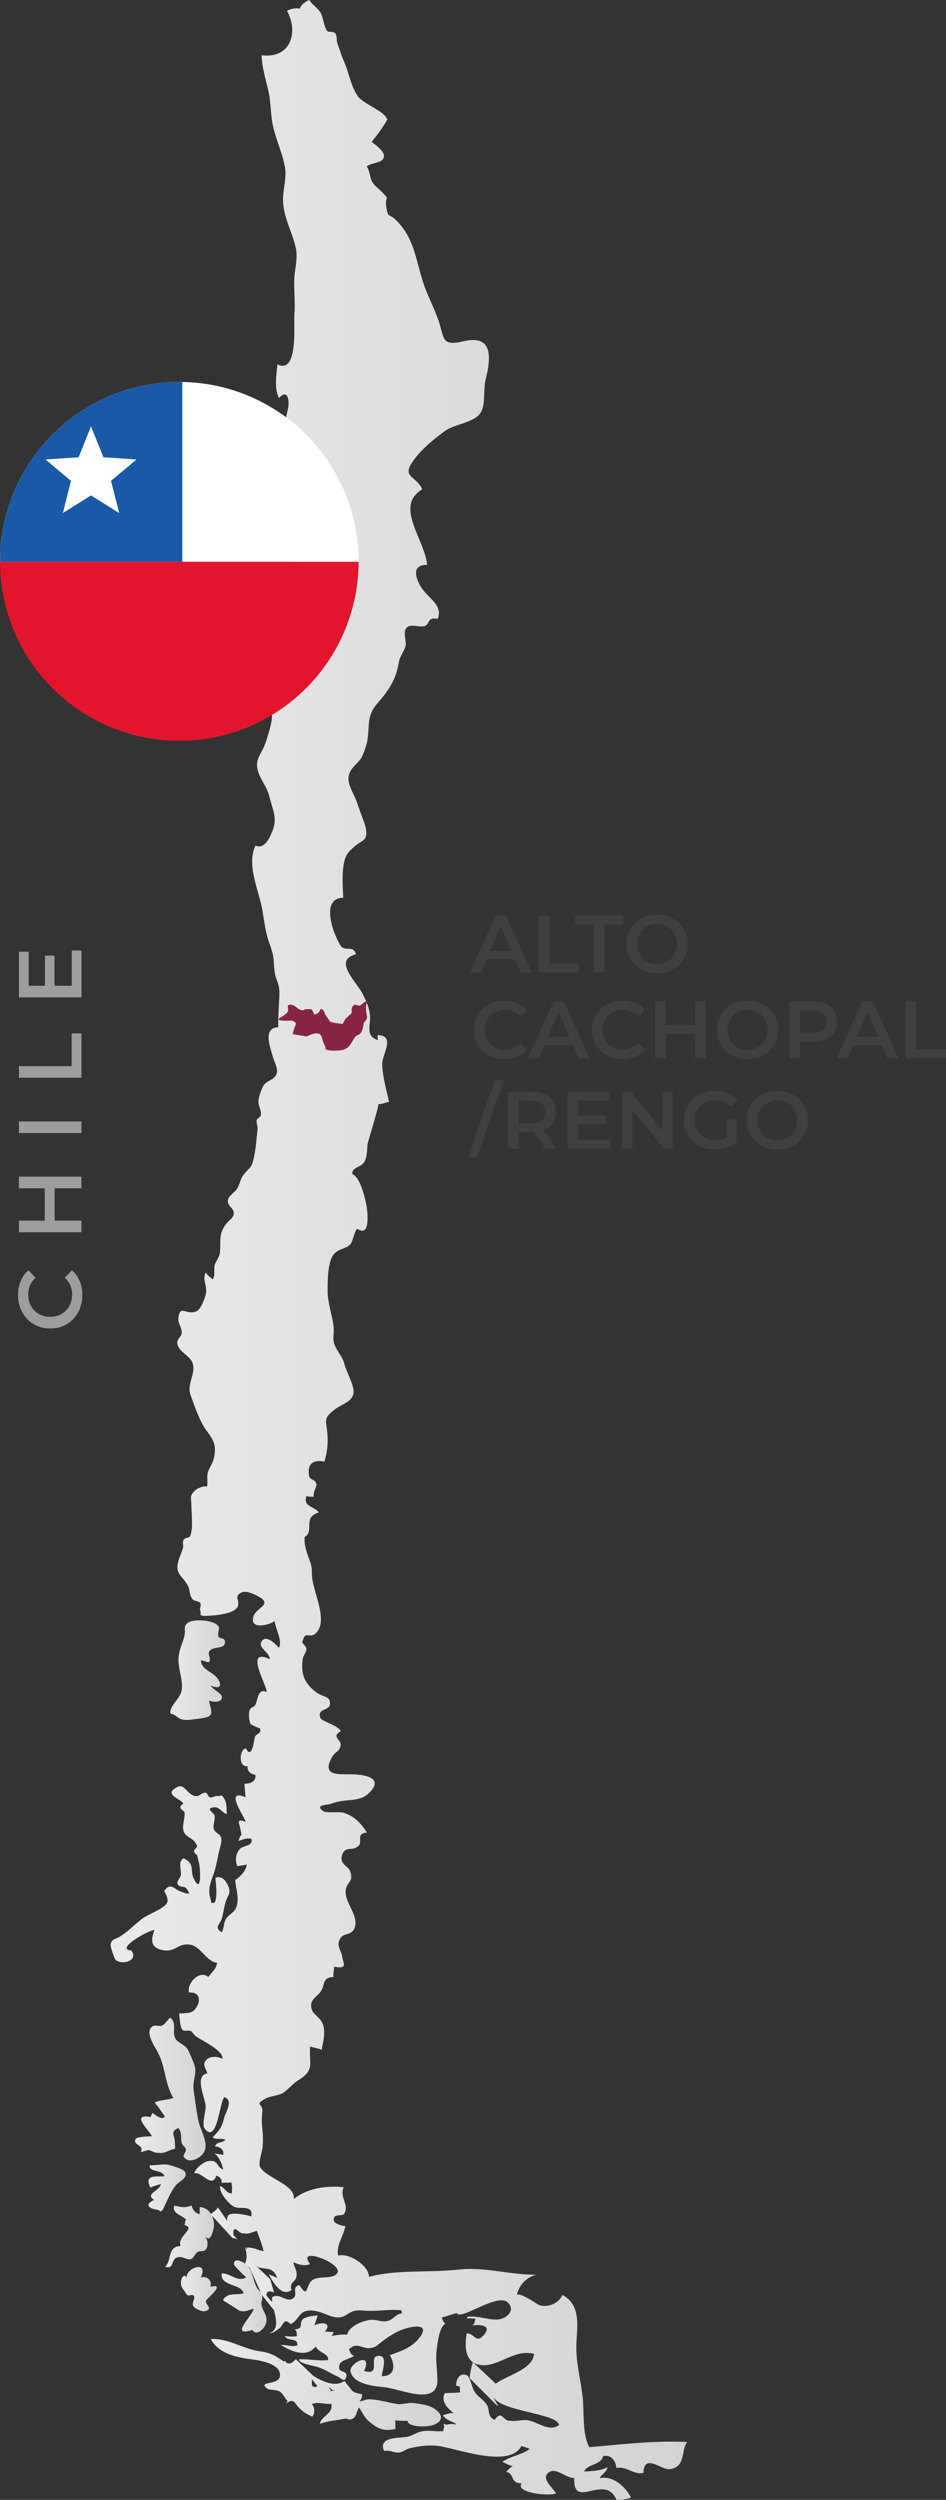 <?xml version="1.0" encoding="UTF-8"?><svg id="Layer_1" xmlns="http://www.w3.org/2000/svg" xmlns:xlink="http://www.w3.org/1999/xlink" viewBox="0 0 435.07 1148.87"><rect x="0" y="0" width="435.07" height="1148.87" fill="#333333" stroke="none"/><defs><style>.cls-1{fill:url(#linear-gradient-2);}.cls-2{fill:#fff;}.cls-3{fill:url(#linear-gradient-6);}.cls-4{fill:#872441;}.cls-5{fill:url(#linear-gradient-10);}.cls-6{fill:#9d9d9c;}.cls-7{fill:#e5142d;}.cls-8{fill:#1a59a6;}.cls-9{fill:url(#linear-gradient-5);}.cls-10{clip-path:url(#clippath);}.cls-11{fill:none;}.cls-12{fill:url(#linear-gradient-7);}.cls-13{fill:url(#linear-gradient-9);}.cls-14{fill:url(#linear-gradient-3);}.cls-15{fill:url(#linear-gradient);}.cls-16{fill:#404040;}.cls-17{fill:url(#linear-gradient-4);}.cls-18{fill:url(#linear-gradient-8);}</style><linearGradient id="linear-gradient" x1="88.39" y1="938.74" x2="272.07" y2="938.74" gradientUnits="userSpaceOnUse"><stop offset="0" stop-color="#eaeaea"/><stop offset="1" stop-color="#d3d3d3"/></linearGradient><linearGradient id="linear-gradient-2" x1="71.31" y1="971.2" x2="85.41" y2="971.2" xlink:href="#linear-gradient"/><linearGradient id="linear-gradient-3" x1="50.78" y1="574.43" x2="316.06" y2="574.43" xlink:href="#linear-gradient"/><linearGradient id="linear-gradient-4" x1="78.3" y1="767.56" x2="103.49" y2="767.56" xlink:href="#linear-gradient"/><linearGradient id="linear-gradient-5" x1="62.09" y1="960.06" x2="94.53" y2="960.06" xlink:href="#linear-gradient"/><linearGradient id="linear-gradient-6" x1="68.28" y1="1005.54" x2="85.41" y2="1005.54" xlink:href="#linear-gradient"/><linearGradient id="linear-gradient-7" x1="75.92" y1="1027.81" x2="98.43" y2="1027.81" xlink:href="#linear-gradient"/><linearGradient id="linear-gradient-8" x1="83.19" y1="1052.05" x2="99.75" y2="1052.05" xlink:href="#linear-gradient"/><linearGradient id="linear-gradient-9" x1="101.93" y1="1055.39" x2="122.58" y2="1055.39" xlink:href="#linear-gradient"/><linearGradient id="linear-gradient-10" x1="96.94" y1="1095.81" x2="202.81" y2="1095.81" xlink:href="#linear-gradient"/><clipPath id="clippath"><circle class="cls-11" cx="82.46" cy="257.99" r="82.46"/></clipPath></defs><g><path class="cls-6" d="M35.97,603.06c-1.27,2.34-3.03,4.18-5.28,5.5-2.25,1.33-4.78,1.99-7.6,1.99s-5.35-.67-7.6-2.01c-2.24-1.34-4-3.18-5.28-5.52s-1.91-4.96-1.91-7.87c0-2.35,.41-4.5,1.23-6.45,.82-1.94,2.01-3.59,3.57-4.93l3.25,3.45c-2.25,2.08-3.37,4.64-3.37,7.68,0,1.97,.43,3.74,1.29,5.3,.86,1.56,2.06,2.78,3.59,3.66s3.27,1.31,5.22,1.31,3.68-.44,5.22-1.31c1.53-.88,2.73-2.1,3.59-3.66,.86-1.56,1.29-3.33,1.29-5.3,0-3.04-1.14-5.6-3.41-7.68l3.29-3.45c1.56,1.34,2.75,2.99,3.57,4.95,.82,1.96,1.23,4.11,1.23,6.47,0,2.9-.64,5.52-1.91,7.87Z"/><path class="cls-6" d="M8.71,540.77h28.75v5.34h-12.32v14.87h12.32v5.34H8.71v-5.34h11.87v-14.87H8.71v-5.34Z"/><path class="cls-6" d="M8.71,520.73v-5.34h28.75v5.34H8.71Z"/><path class="cls-6" d="M8.71,495.3v-5.34h24.23v-15.03h4.52v20.37H8.71Z"/><path class="cls-6" d="M32.99,436.81h4.48v21.56H8.71v-20.99h4.48v15.65h7.48v-13.88h4.4v13.88h7.93v-16.23Z"/></g><g><path class="cls-16" d="M236.84,440.86h-13.09l-2.58,6.06h-5.01l11.78-26.17h4.79l11.81,26.17h-5.08l-2.62-6.06Zm-1.61-3.81l-4.94-11.44-4.9,11.44h9.83Z"/><path class="cls-16" d="M247.87,420.74h4.86v22.06h13.68v4.11h-18.54v-26.17Z"/><path class="cls-16" d="M273.14,424.85h-8.67v-4.11h22.21v4.11h-8.67v22.06h-4.86v-22.06Z"/><path class="cls-16" d="M294.97,445.55c-2.14-1.16-3.83-2.77-5.05-4.82-1.22-2.06-1.83-4.36-1.83-6.9s.61-4.84,1.83-6.9c1.22-2.06,2.9-3.66,5.05-4.82,2.14-1.16,4.55-1.74,7.22-1.74s5.07,.58,7.22,1.74c2.14,1.16,3.83,2.76,5.05,4.8,1.22,2.04,1.83,4.35,1.83,6.92s-.61,4.87-1.83,6.92c-1.22,2.04-2.9,3.65-5.05,4.8-2.14,1.16-4.55,1.74-7.22,1.74s-5.07-.58-7.22-1.74Zm11.93-3.7c1.4-.79,2.49-1.88,3.29-3.29s1.2-2.98,1.2-4.73-.4-3.32-1.2-4.73c-.8-1.41-1.89-2.5-3.29-3.29-1.4-.79-2.97-1.18-4.71-1.18s-3.32,.39-4.71,1.18c-1.4,.79-2.49,1.88-3.29,3.29-.8,1.41-1.2,2.99-1.2,4.73s.4,3.32,1.2,4.73,1.89,2.5,3.29,3.29c1.4,.79,2.97,1.18,4.71,1.18s3.31-.39,4.71-1.18Z"/><path class="cls-16" d="M224.82,485.01c-2.13-1.16-3.8-2.76-5.01-4.8-1.21-2.04-1.81-4.35-1.81-6.92s.61-4.87,1.83-6.92c1.22-2.04,2.9-3.65,5.03-4.8,2.13-1.16,4.52-1.74,7.16-1.74,2.14,0,4.1,.37,5.87,1.12,1.77,.75,3.27,1.83,4.49,3.25l-3.14,2.95c-1.89-2.04-4.22-3.07-6.99-3.07-1.79,0-3.4,.39-4.82,1.18-1.42,.79-2.53,1.88-3.33,3.27-.8,1.4-1.2,2.98-1.2,4.75s.4,3.35,1.2,4.75c.8,1.4,1.91,2.49,3.33,3.27,1.42,.79,3.03,1.18,4.82,1.18,2.77,0,5.1-1.03,6.99-3.1l3.14,2.99c-1.22,1.42-2.72,2.5-4.5,3.25-1.78,.75-3.75,1.12-5.89,1.12-2.64,0-5.03-.58-7.16-1.74Z"/><path class="cls-16" d="M263.46,480.32h-13.09l-2.58,6.06h-5.01l11.78-26.17h4.79l11.81,26.17h-5.08l-2.62-6.06Zm-1.61-3.81l-4.94-11.44-4.9,11.44h9.83Z"/><path class="cls-16" d="M279.07,485.01c-2.13-1.16-3.8-2.76-5.01-4.8-1.21-2.04-1.81-4.35-1.81-6.92s.61-4.87,1.83-6.92c1.22-2.04,2.9-3.65,5.03-4.8,2.13-1.16,4.52-1.74,7.16-1.74,2.14,0,4.1,.37,5.87,1.12,1.77,.75,3.27,1.83,4.49,3.25l-3.14,2.95c-1.89-2.04-4.22-3.07-6.99-3.07-1.79,0-3.4,.39-4.82,1.18-1.42,.79-2.53,1.88-3.33,3.27-.8,1.4-1.2,2.98-1.2,4.75s.4,3.35,1.2,4.75c.8,1.4,1.91,2.49,3.33,3.27,1.42,.79,3.03,1.18,4.82,1.18,2.77,0,5.1-1.03,6.99-3.1l3.14,2.99c-1.22,1.42-2.72,2.5-4.5,3.25-1.78,.75-3.75,1.12-5.89,1.12-2.64,0-5.03-.58-7.16-1.74Z"/><path class="cls-16" d="M324.55,460.21v26.17h-4.86v-11.22h-13.53v11.22h-4.86v-26.17h4.86v10.81h13.53v-10.81h4.86Z"/><path class="cls-16" d="M336.59,485.01c-2.14-1.16-3.83-2.77-5.05-4.82-1.22-2.06-1.83-4.36-1.83-6.9s.61-4.84,1.83-6.9c1.22-2.06,2.9-3.66,5.05-4.82,2.14-1.16,4.55-1.74,7.22-1.74s5.07,.58,7.22,1.74c2.14,1.16,3.83,2.76,5.05,4.8,1.22,2.04,1.83,4.35,1.83,6.92s-.61,4.87-1.83,6.92c-1.22,2.04-2.9,3.65-5.05,4.8-2.14,1.16-4.55,1.74-7.22,1.74s-5.07-.58-7.22-1.74Zm11.93-3.7c1.4-.79,2.49-1.88,3.29-3.29s1.2-2.98,1.2-4.73-.4-3.32-1.2-4.73c-.8-1.41-1.89-2.5-3.29-3.29-1.4-.79-2.97-1.18-4.71-1.18s-3.32,.39-4.71,1.18c-1.4,.79-2.49,1.88-3.29,3.29-.8,1.41-1.2,2.99-1.2,4.73s.4,3.32,1.2,4.73,1.89,2.5,3.29,3.29c1.4,.79,2.97,1.18,4.71,1.18s3.31-.39,4.71-1.18Z"/><path class="cls-16" d="M379.75,461.33c1.68,.75,2.97,1.82,3.87,3.22,.9,1.4,1.35,3.05,1.35,4.97s-.45,3.55-1.35,4.95c-.9,1.41-2.19,2.49-3.87,3.23-1.68,.75-3.66,1.12-5.93,1.12h-5.91v7.55h-4.86v-26.17h10.77c2.27,0,4.24,.37,5.93,1.12Zm-1.33,12.04c1.1-.9,1.64-2.18,1.64-3.85s-.55-2.95-1.64-3.85c-1.1-.9-2.71-1.35-4.82-1.35h-5.68v10.39h5.68c2.12,0,3.73-.45,4.82-1.35Z"/><path class="cls-16" d="M405.49,480.32h-13.09l-2.58,6.06h-5.01l11.78-26.17h4.79l11.81,26.17h-5.08l-2.62-6.06Zm-1.61-3.81l-4.94-11.44-4.9,11.44h9.83Z"/><path class="cls-16" d="M416.52,460.21h4.86v22.06h13.68v4.11h-18.54v-26.17Z"/><path class="cls-16" d="M227.57,496.44h4.19l-12.34,35.22h-4.19l12.34-35.22Z"/><path class="cls-16" d="M250.86,527.92l-5.35-7.66c-.22,.03-.56,.04-1.01,.04h-5.91v7.63h-4.86v-26.17h10.77c2.27,0,4.24,.37,5.93,1.12s2.97,1.82,3.87,3.22c.9,1.4,1.35,3.05,1.35,4.97s-.48,3.66-1.44,5.08c-.96,1.42-2.34,2.48-4.13,3.18l6.02,8.6h-5.23Zm-1.76-20.71c-1.1-.9-2.71-1.35-4.82-1.35h-5.68v10.43h5.68c2.12,0,3.73-.45,4.82-1.36,1.1-.91,1.64-2.2,1.64-3.87s-.55-2.95-1.64-3.85Z"/><path class="cls-16" d="M280.69,523.84v4.08h-19.63v-26.17h19.1v4.08h-14.24v6.8h12.64v4h-12.64v7.22h14.77Z"/><path class="cls-16" d="M309.37,501.75v26.17h-4l-14.43-17.72v17.72h-4.82v-26.17h4l14.43,17.72v-17.72h4.82Z"/><path class="cls-16" d="M334.27,514.53h4.6v10.43c-1.35,1.07-2.92,1.89-4.71,2.47-1.79,.57-3.64,.86-5.53,.86-2.67,0-5.07-.58-7.22-1.74-2.14-1.16-3.83-2.76-5.05-4.8-1.22-2.04-1.83-4.35-1.83-6.92s.61-4.87,1.83-6.92c1.22-2.04,2.91-3.65,5.07-4.8,2.16-1.16,4.58-1.74,7.27-1.74,2.19,0,4.19,.36,5.98,1.08,1.79,.72,3.3,1.78,4.52,3.18l-3.07,2.99c-1.99-1.99-4.4-2.99-7.22-2.99-1.84,0-3.48,.39-4.92,1.16-1.43,.77-2.56,1.86-3.37,3.25-.81,1.4-1.21,2.99-1.21,4.79s.4,3.32,1.21,4.71c.81,1.4,1.93,2.49,3.37,3.29,1.43,.8,3.06,1.2,4.88,1.2,2.04,0,3.84-.45,5.38-1.35v-8.15Z"/><path class="cls-16" d="M350.27,526.55c-2.14-1.16-3.83-2.77-5.05-4.82-1.22-2.06-1.83-4.36-1.83-6.9s.61-4.84,1.83-6.9c1.22-2.06,2.9-3.66,5.05-4.82,2.14-1.16,4.55-1.74,7.22-1.74s5.07,.58,7.22,1.74c2.14,1.16,3.83,2.76,5.05,4.8,1.22,2.04,1.83,4.35,1.83,6.92s-.61,4.87-1.83,6.92c-1.22,2.04-2.9,3.65-5.05,4.8-2.14,1.16-4.55,1.74-7.22,1.74s-5.07-.58-7.22-1.74Zm11.93-3.7c1.4-.79,2.49-1.88,3.29-3.29s1.2-2.98,1.2-4.73-.4-3.32-1.2-4.73c-.8-1.41-1.89-2.5-3.29-3.29-1.4-.79-2.97-1.18-4.71-1.18s-3.32,.39-4.71,1.18c-1.4,.79-2.49,1.88-3.29,3.29-.8,1.41-1.2,2.99-1.2,4.73s.4,3.32,1.2,4.73,1.89,2.5,3.29,3.29c1.4,.79,2.97,1.18,4.71,1.18s3.31-.39,4.71-1.18Z"/></g><g><g><path class="cls-15" d="M133.37,749.69v-2.09c.41,.21,.79,.42,1.1,.61l-1.1,1.48Zm.91,315.4l-.81,1.06-.45-.74c-.5-.94-.87-1.94-1.19-2.98l2.45,2.66Zm-9.07-193.49c1.08-.2,2.25-.24,3.24-.6-.15,2.58-2.99,5.71-5.33,7.17,.31,4.23,2.2,9.02,.25,13.05-1.01,2.09-3.4,2.96-4.53,4.88-1.1,1.88-.81,4.25-1.91,6.06-2.05-1.12-2.05-2.16-1.53-3.25l.57,.06,9.25-27.37Zm-11.01-17.23l-1.03-.9c.02-.25,.06-.53,.1-.82l.92,1.71Zm-2.25,60.77c2.98,1.99,3.35-.25,2.27,3.08-.04,.12-.13,.28-.25,.47l-7.45-8.58c1.76,1.58,3.31,3.61,5.43,5.03Zm1.14,39.86c2.53,1.79,4.52,3.72,4.07,5.37-1.25-.85-3.83-1.18-5.65-.57l-9.03-1.22c-.3-.68-.59-1.32-.83-1.84-.31-.7-.76-1.26-1.26-1.74h12.7Zm-6.17,73.54l-10.06-10.95c1.27-1.06,2.82-1.94,3.34-3.16l5.41,7.85,1.04-.11,.68,5.01,1.88,2.01c-.69-.33-1.42-.58-2.29-.66Zm-11.85-79.53c-.03-.41-.05-.82-.05-1.24l5.37,7.22c-1.55-1.48-3.7-2.2-4.64-3.71-.4-.64-.57-1.34-.65-2.06l.1-.06-.12-.16Zm-4.13,37.08c-.13,1.29-.78,1.65-1.62,1.53l-.92-4.93c1.31,.84,2.72,1.66,2.55,3.39Zm18.52,13.5c-.17-1.85-.87-3.83-1.59-5.72l.8-2.57c.11,.55,.28,1.06,.6,1.44,5.65,6.55,6.68-12.82,8.85-14.74,4.31,1.43,.62,6.76-.1,9.49-1.17,4.47-1.76,5.25-5.3,8.99,.25,.17,.51,.29,.78,.39l-4.05,2.72Zm6.9,4.7l-.63-3.19c1.35,.58,2.22,1.66,1.9,3.48-.36-.13-.81-.22-1.27-.29Zm1.25,7c-1.8-.62-2.23-2.05-3.16-3.02l1.86-.87c.57,1.21,.98,2.52,1.3,3.9Zm-2.27-12.2l-.39-1.95c1.24,.07,2.54-.12,3.71,.38-.94,1.08-2.28,1.18-3.33,1.57Zm5.17,55.73l-5.77-12.82-2.38-.71c.67-1.54,1.02-3.6,1.03-3.81,.11-1.52-.18-3.21-.85-4.72l5.67,6.07h.73l-1.77,1.89,7.09,6.75,1.82,6.14c-1.68-.76-3.57-1.01-3.51,1.2,.02,.81,5.58,6.1,5.7,6.02-.81,.51-1.59,.72-2.36,.75l-5.4-6.76Zm32.39,43.7l-2.6-2.52-2.79,2.54-4.21-5.33-3.39,3.01c-1.05-.44-2.15-.82-3.44-1.08l-2.28-2.14v-2.72l-7.19-4.12,.45-.44c.77,.05,1.94-.15,3.68-.69,1.22,2.2,3.48,.91,4.92-.82l8.07,7.69c4.12,2.53,9.97,5.35,14.29,2.33l3.77,4.76c-3.18-.09-6.13-.63-9.28-.46Zm6.26,4.57l-3.83-.85,.45-.93-.89-.87c2.06,.75,4.85,1.16,6.34,1.66,2.06,.69,3.71,1.6,5.42,2.53l1.08,1.37-8.58-2.9Zm11.02-44.46c-1,1.99-3.74,2.06-6.47,2.25l-2.5-9.37c4.46,1.32,10.17,4.76,8.97,7.12Zm47.84,20.71c2.42-.58,4.68-1.53,7.09-2.12,0,0,0,0,0,0l-7.64,8.34c.56-1.55,1.29-2.85,2.3-3.45-1.17-.87-1.09-1.97-1.76-2.78Zm-2.68,40.85h-2.46c-.39-.16-.77-.3-1.12-.39-2.18-.58-4.01-.94-6.36-1.15l-1.48-4.61c4.04,.79,7.91,1.03,10.16-.75l.44,4.29,4.69,.44c.2,.6,.52,1.17,.9,1.7l-4.77,.47Zm17.62-7.25c-.13-.24-.26-.56-.4-.92l.8,1.47c-.13-.19-.29-.34-.4-.55Zm4.61,4.88s-.02-.03-.04-.04l.05,.03h-.02Zm-3.25-14.48l-8.36-3.32,3.09,5.62c-.15-.03-.31-.07-.45-.08l-12.63-12.64c.26-2.07,.68-4.97,1.52-7.31l13.34,12.53c1.03,1.54,2.65,2.67,5.1,2.99,8.3,1.09,15.59-7.53,24.62-5.13-.13,2.23-1.39,4.02-3.19,5.55l-7.05-1.52-15.98,3.32Zm31.42,26.07l-.97-2.33-2.91,.81c-1.87-.8-3.7-1.51-5.39-1.44-3.22,.13-4.23,.47-6.17,.38l7.2-4.19c7.16,1.74,14.11,3.28,14.59,6.02-1.97,1.57-4.14,1.43-6.35,.75Z"/><polygon class="cls-1" points="85.41 972.31 82.26 966.17 71.31 966.17 78.31 976.23 85.41 972.31"/></g><g><path class="cls-14" d="M131.06,76.98c-1.21-7.24-4.79-13.98-5.91-21.18-.78-4.99-.63-9.63-1.83-14.52-1.27-5.18-2.82-10.56-3.04-15.88,13.58,1.67,17.1-10.78,11.7-20.42,1.68-.87,3.73-1.47,5.87-.97,.76-1.95,2.27-3.11,4.43-4.01,1.17,2.11,3.94,3.7,5.13,5.82,1.49,2.67,1.34,5.87,2.98,8.33,.61,.92,3.06-.03,3.88,1.29,.92,1.47,.34,3.08,.97,4.7,1.05,2.75,1.66,5.24,2.88,7.88,2.33,5.07,3.17,11.63,6.5,16.26,2.46,3.41,12.01,6.8,13.15,10.1,.23,.09,.36,.26,.4,.49-2.23,3.94-4.56,6.99-7.26,10.37,1.75,1.19,5.88,4.31,5.68,6.54-.31,3.39-5.08,2.6-7.96,4.71,1.44,2.03,1.73,5.63,2.36,6.74,1.24,2.23,2.49,2.78,4.75,5.1,3.93,4.04,1.16,1.41,1.87,6.47,.79,5.68,1.3,3.26,4.32,6.16,9.41,9.06,9.27,20.12,13.73,31.79,1.91,4.98,4.92,10.79,6.53,16.15,2.08,6.89,1.31,10.24,10.88,7.96,14.49-3.46,12.47,8.71,10.19,17.98-1.06,4.3,.24,11.68-2.52,15.28-3.21,4.2-11.75,4.79-16.09,7.94-5.61,4.08-11.7,9.08-15.4,14.91-4.05,6.38,2.11,5.83,4.98,11.89-13.07,7.76,1.1,22.9,2.23,34.75-8.86-.19-4.12,8.91-1.5,12.01,3.58,4.22,8.54,7.13,6.35,12.82-4.98-1.17-3.55,2.64-6.14,3.33-2.41,.64-6.22-1.25-8.09,.65-2.02,2.04-.1,5.92-.51,8.2-.43,2.35-2.68,4.95-3.12,7.62-1.32,8.05-4.38,12.66-10.13,19.32-4.86,5.63-3.22,10.35-4.42,16.97-.38,2.12-1.59,5.7-2.65,7.61-1.28,2.31-3.45,3.51-4.99,6.12-2.96,5.03,1.48,9.82,3.08,15.02,.95,3.08,3.73,9.67,4.01,11.85,.7,5.4-1.46,4.62-5.29,7.88-3.31,2.81-4.6,4.53-5.21,9.79-.54,4.63-.2,9.01,.03,13.76-8.04,.22-6.33,9.12-4.71,14.41,.51,1.67,2.8,7.09,3.86,8.11,2.22,2.12,5.52-.7,6.67,3.46-10.69,2.91,.08,12.37,3.02,18.12,2.13,4.19,3.43,7.11,3.5,11.4,.05,3.25-2.04,8.18,3.54,9.93-.02-.75-.16-1.56-.08-2.31,8.42,.24,2.07,8.89,2.1,13.19,.04,5.2,1.91,12.09,3.16,17.57-1.45,.05-3.2,1.13-4.9,.95,.07,1.84-4.87,17.27-5,18.46-.29,2.72-.09,5.75-1.54,8.23-1.45,2.48-5.69,2.17-5.48,5.51,3.59,1.35,5.8,10.6,6.45,14.09,.5,2.7,2.19,15.45-4.22,10.98-1.57,1.89-1.81,5.74-3.18,7.21-2.05,2.19-4.97,1.78-7.32,4.28-3.1,3.29-3.03,12.32-3.08,16.62-.08,5.93,2.25,11.91,2.77,17.16,.37,3.79-.93,5.21,.8,8.91,1.52,3.26,3.22,4.53,4.2,8.2,.96,3.61,4.31,9.35,4.16,12.67-.21,4.59-5.1,5.29-8.65,8.05-5.28,4.11-4.01,4.64-3.43,10.57,.42,4.32,.15,8.51-1.31,13.37-5.39-.98-8.1,1.18-7.03,6.77,.34,1.76,2.98,1.26,3.39,3.79,.13,.82-1.74,3.62-1.28,5.71-1.08-.31-2.14,.08-3.33-.43-1.74,4.92,3.43,4.6,5.71,7.52-7.71,2.2-1.89,8.71-6.55,11.3-.38,2.6,.62,6.09,1.57,8.77,1.35,3.84,1.77,4.16,1.76,8.38-.02,7.26,7.93,21.18,1.85,27.02-3.07,2.95-4.92-1.75-6.28,4.19-.09,.41,2,2.06,1.92,3.17-.11,1.6-1.48,2.96-1.67,4.21-1.01,6.82,.44,11.51,6.51,15.85,3.06,2.19,6.38,1.38,5.95,5.4-.31,2.83-5.99,1.79-4.4,6.08,.64,1.74,8.08,3.43,9.41,6.15-4.64,2.71,.4,3.86-.08,6.49-.62,3.45-2.35,2.4-4.18,5.83-4.78,8.96,4.36,7.28,10.01,7.53,7.51,.33,13.73,2.49,6.92,8.88-4.47,4.18-10.61,2.01-17.23,4.68-1.52,.62-7.91,.33-3.43,3.44,1.22,.85,7.1,.09,8.93,.58,5.04,1.36,8.27,4.8,11.07,9.18-5.4,.5-1.64,4.07-3.96,6.2-2.94,2.71-5.9-.44-7.45,4.17-1.38,4.12,2.85,4.97,3.7,7.42,1.68,4.88-1.2,4.53-1.94,8.21-1.17,5.74,5.67,11.38,4.18,17.16-1.16,4.47-4.96,2.72-6.6,5.22-2.37,3.59,.29,5.65,.69,8.7,.36,2.77,2.96,5.94-3.8,4.54,.3,1.53-.57,3.18-.13,4.76-5.45,.3-3.79,3.32-5.73,6.36-1.96,3.06-5.82,4.05-4.28,8.71,.76,2.29,4.47,3.89,5.3,7.38,.93,3.92-.18,7.31-.76,10.96,0-.06-4.93-1.38-5.32-1.47-.76,7.61,2.5,10.57-5.35,15.45-2.73,1.69-4.77,4.36-7.15,5.89-2.15,1.39-5.76,1.27-8.3,2.74-5.1,2.94-.8,1.94-1.18,5.77-.32,3.2-.41,4.42-.04,7.74,.36,3.2,.42,5.35,.15,8.53-.17,2.07-2.01,7.29-1.23,9.04,2.28,5.18,16.41,8.16,15.58,14.94,5.98-4.89,14.8-6.29,22.91-5.44-2,5,2.72,7.91,.31,12.1-.95,1.65-4.93-.29-4.87,2.85,.03,1.91,3.65,2.77,5.34,2.9-.75,4.58-4.21,8.48-3.32,13.57,5.25-1.37,14.34,4.84,14.17,9.81,12.52-3.49,27.96-1.87,41.14-3.36,12.24-1.38,23.78,2.51,35.82,2.34-4.76,1.29-8.12,5-8.97,9.61,.44-2.39,9.74,4.21,10.42,4.42,3.96,1.21,9.09-.9,10.52-4.74,8.67,4.5,6.86,14.48,6.5,22.04-.42,8.53,1.99,16.82,2.9,25.24,.71,6.69-.31,16.74,3.04,22.69,15.03-1.22,29.79-3.14,45.05-2.36-3.09,3.81-.4,11.4-8.13,12.49-3.59,.5-11.86-7.53-12.01,1.64-4.5,1.21-7.45-3.1-12.47-2.22-.38-3.38-2.21-6.08-6.08-5.47-1.13,4.41-7.12,3.49-8.77,7.12,3.86-.2,7.72-.33,10.83-2-.57,2.39-2.57,3.03-3.68,5.07,5.96-1.44,12.21,4.1,14.39,8.98-1.96,.72-4.47,1.08-6.63,.96-5.41-12.56-20.05,5.11-19.46-10.06-3.35,.33-7.97-4.7-11.31-2.78-4.55,2.61,1.27,6.99,2.96,9.86-3.11,1.5-19.22-.28-15.78-4.63-5.45,.22-3.14-4.56-7.24-5.25,.72-.47,1.82-2.11,3.18-2.63-1.58-.14-3.45-1.45-4.88-1.94,3.8-2.67,9.36-3.34,12.6-5.96-.65-.41-3.01-1.12-3.84-1.32-5.54,10.58-30.26,.82-38.63-.09-4.6-.5-8.17,.13-12.31,1-2.27,.48-3.22,1.81-5.36,2.09-1.7,.23-4.42-1.31-6.85-.73-2.95-7.02,7.84-5.72,11.29-6.67,2.51-.7,4.02-2.23,7.48-2.55,2.96-.28,5.48,.41,8.49,.06,.13-3.47,3.16-3.53,6.16-2.97-1.81-1.63-4.8-1.77-6.37-4.29,1.32-.25,3.04-1.29,5.04-.9-2.58-2.13-6.23-5.3-4.14-9.28,2.39-.12,4.69-.07,7.1-.32-.29-.64-.08-1.96-.25-2.7-.51-.23-1.09-.1-1.62-.42-.12-2.63,1.41-5.98,4.73-4.89,1.58,.52,2.56,5.61,3.46,7.23,1.46,2.63,4.3,4,5.83,6.32,1.74,2.63-.09,5.2,3.62,7.1,3.29-4.6,3.72-.02,6.37,.33,3.14,.41,3.73-.08,7.69-.24,4.85-.2,10.82,6.03,15.62,2.21-.88-5.07-23.78-6.01-29.36-11.72-9.35-9.56,17.19-10.22,17.8-20.94-9.03-2.4-16.32,6.22-24.62,5.13-7.45-.98-7.24-9.3-6.29-14.5,3.6-.22,4.17,4.87,7.73,.84,4.15-4.68-1.51-5-5.13-4.53,1.38-1.09,.92-1.87,1.48-3.06-1.14,.05-2.5-.43-3.75-.09-.03,.05-.21-.88-.08-.82,5.21-.58,8.9,1.33,13.54,1.27,4.25-.05,9.12-4.23,4.97-7.97-4.78-4.32-21.9,8.71-23.27,4.96-2.42,.59-4.67,1.54-7.09,2.12,.67,.8,.59,1.9,1.76,2.78-2.87,1.71-3.59,8.95-3.98,12.01-.61,4.81,.32,9.32,.33,14.01,.03,11.91-16.71,4.06-24.11,3.22-4.19-.48-14.27-1.09-15.82-7.15-.98-3.85,10.51-9.72,6.2-.34,8.02,2.31,2.12-6.12,6.05-6.86,5.63-1.06,1.89,7.52,2.19,9.24,6.28,.01,6.07-5.54,3.6-9.65,5.14-1.84,9.55-3.41,12.71-6.92,4.31-4.79,3.26-7.31-3.64-5.8-4.85,1.05-8.84,3.54-12.65,6.46-2.5,1.91-2.84,2.83-6.06,3.04-2.06,.13-4.96-1.79-7.06-.89-.54,.23-1.7,1-2.13,1.39,.75,1.22,.59,2.25,2.36,3.03-2.88,2.09-7.52,1.71-6.74,6.06,.27,1.51,4.06,.7,3.18,3.7-.81,2.73-2.41,.42-4.04-.29-3.27-1.43-5.52-3.15-8.92-4.28-2.42-.81-8.32-1.39-8.86-3.57,4.51-.36,8.56,.89,13.4,.31,.84-2.8-4.26-3.33-5.65-6.23-4.36,5.44-11.31,2.17-16-.71,2.63-.19,5.06,1.08,7.56,.19,.33-3.91-4.42-1.48-5.76-4.31,1.82,.24,3.76,.44,5.68,.05-.48-1.44,.34-1.9-1.16-3.15,4.39,.06,1.91-3.02,3.78-4.59,1.57-1.33,4.76-1.53,6.78-1.8-.29,1.61-.97,2.99-1.41,4.6,3.18-1.68,8.29-1.45,4.76,2.96,1.44-.27,2.71,.23,4.09,.06-.31,.49-.4,1.18-.96,1.81,2.38-.37,4.79-.75,7.16-.59,.64-4,8.13-6.86,11.72-6.81,2.21,.03,4.7,1.31,7.33,.39,2.5-.88,3.39-3.09,6.06-3.3-.04-.25-.19-1.21-.13-1.42-4.89-.59-9.73,.3-14.69,.26-2.76-.02-4.62-.59-7.3,.07-1.92,.47-3.77,2.39-5.68,2.77-4.61,.92-7.88-2.44-12.71-2.92-7.19-.71-5.93,3.52-10.36,6.07-.43,.26-1.79-1.6-2.67-1.21-1.1,.49-1.8,2.59-2.66,3.16-1.75,1.18-2.69,2.32-5.09,2.33,7.17-1.6,.92-12.44,1.65-16.56,3.5-2.16,6.27,2.4,9.32,.72,3.21-1.77-.92-5.09,3.19-6.34,3.95,6.3,3.02,.85,5.38-1.71,2.82-3.08,10.35-.38,12.17-3.98,2.2-4.36-19.16-12.45-12.64-3.98-2.54,1.25-5.36,.16-7.67-.78,.44,2.43,1.92,3.99,1.44,6.54-.54,2.83-3.4,2.33-2.28,6.25-4.89,3.54-8.96-4.55-10.47-7.27,1.24,.63,2.66,.99,3.84,1.74-2.23-7.14-7.91-2.11-10.84-7-1.14-1.9-3.04-4.78-3.17-7.02,2.75-.23,5.18,1.21,7.76,1.7-.43-2.68-2.11-6.6-3.04-9.42-3.46,1.08-3.65,1.64-6.9,1.13-1.57-.25-4.29-4.6-3.9,.9-1.36-.55-4.13-7.29-2.31-9.16,1.55-1.59,8.62-.13,10.5,.55,1.14-5.71-5.47-2.96-8.05-4.5-2.58-1.53-6.73-6.5-6.27-9.5,2.23,.87,2.83,3.37,5.33,3.44,.28-1.6,.23-3.4-.14-5.08-1.34,.34-3.04-.08-4.38,.27-.02-1.9-.8-2.79-2.6-3.36-1.74,6.2-6.72-2.09-10-1.08,.03-1.88,4.03-5.21,6.25-5.59,4.93-.85,3.81,2.79,6.98,3.88-.68-2.96-1.71-5.67-4.13-7.49,1.12,.39,3.02,.35,4.16,.77,.46-2.57-1.47-3.7-3.79-3.96,.6-2.22,3.26-1.31,4.82-3.09-1.9-.81-4.13,.19-5.93-1.03,3.53-3.74,4.13-4.53,5.3-8.99,.71-2.73,4.41-8.07,.1-9.49-2.18,1.93-3.2,21.29-8.85,14.75-1.89-2.19,.41-7.88,.24-10.65-.22-3.78-5.42-14.04,.81-15.06-1.03-2.84-2.69-4.52,.08-6.68,1.67-1.31,5.22-1.03,6.76,.02,.97-3.55-9.35-8.43-12.12-10.32-.76-.52-1.67-2.1-2.3-2.41-1.36-.68-3.04,.38-3.92-.65-1.16-1.35-1.28-5.92-1.51-7.45,4.24-.36,6.23,.34,8.29-3.42,1.5-2.74,1.29-6.6-3.73-6.21-1.2-4.37,5.08-10.63,8.84-7.14,.83-1.18,3.24-3.7,3.51-4.53,1.07-3.33,.7-1.09-2.27-3.08-3.85-2.57-5.77-7.2-10.56-7.38-5.06-.19-6.28,4.04-12.29,2.48-5.04-1.3-4.73-4.75-3.14-9.15-3.11,.29-18.26,8.96-10.69,9.44,3.66,4.68-4.31,7.03-7.27,4.23-.48-.45-2.37-6.19-2.23-6.85,.6-2.96,2.02-2.28,4.39-3.79,3.98-2.54,6.48-5.34,10.16-8.17,2.7-2.08,10.62-4.77,11.58-7.61,.49-1.43-.74-3.98-1.48-5.07,2.79-4.31,4.72-.87,7.35,.08,3.13,1.14,5.56,2.19,2.86-1.32-1.09-1.42-3.36-.02-4.09-2.33-.31-.98,1.45-2.75,1.58-3.78,.33-2.62-1.57-5.98,1.21-7.77,5.53,2.62,2.76,5.42,4.72,9.41,3.35,6.82,3.07-2.27,2.74-5.11-.25-2.12-.71-3.46-1.05-5.17-.19-.98-1.37-1.13-1.57-2.25-.15-.83,1.61-1.9,1.37-2.55-1.68-4.75-6.7-3.24-6.4-9.02,.12-2.31,.85-4.29,.69-6.25-.09-1.15-3.96-1.95-.62-4.09-.33-2.1-9.89-4.15-2.64-7.73,3.5-1.73,4.43,4.12,8.79,4.23,1.31,.03,2.44-1.72,4.27-1.59,.61,.04,1.04,2.08,1.96,2.21,1.01,.15,2.43-.86,3.09-.71,1.91,.44,1.8-1.58,3.68,1.76,.96,1.72,.76,4.6,.87,6.59-2.1-.56-3.36-3.35-5.69-3.15-4.68,.4-.06,2.6,.12,3.88,.25,1.81-.86,4.7-.46,5.92,.94,2.83,3.56,1.8,3.58,5.42,0,1.43-1.19,5.05-1.47,6.69-.31,1.77-.92,4.56-1.41,6.45-1.01,3.91-3.82,8.52-2.33,13.01,.3,.9,.29,1.77,.62,2.64,.41-.06,1.07-.11,1.48-.12,1.4-3.21,.56-7.99,.33-11.53,3.09-.89,4.63,1.18,5.71,3.44,1.77,3.69,.08,4.31-.91,7.41-.88,2.75-1.1,5.48-1.89,8.09-.7,2.29-3.76,4.08,0,6.13,1.1-1.81,.81-4.19,1.91-6.06,1.13-1.92,3.52-2.79,4.53-4.88,1.94-4.03,.06-8.81-.25-13.05,2.34-1.45,5.19-4.58,5.33-7.17-1.33,.49-2.98,.39-4.31,.88-1.22-2.81-.75-6.02,1.13-7.99,1.65-1.72,6.22-1.22,5.3-4.65-2.07-.54-4.05,.36-5.9,1,0-.33,1.12-3.38,1.34-2.5,.13,.51-.59-4-.65-3.31,.12-1.32-2.48-5.1,2.57-3-.02-1.5-10.32-15.75-.08-11.28-.11-2.08-.35-4.21-.47-6.29,2.86,.16,5.51-1.17,4.98-4.07-2.3-.27-3.76-1.71-3.57-3.98-4.18,.81-3.94-7.55-.76-8.16,2.88,5.66,3.87-4.45,4.14-5.2,.6-1.68,3.17-1.45,2.4-3.88-.1-.31-3.66-1.21-4.32-2.13-.71-.98-.98-4.13-.73-5.38,.61-2.94,1.91-1.81,2.83-3.36,1.14-1.92,1.08-7.89,5.18-5.96,.72-2.16-10.77-20.81,1.49-15.07-.03-2.98-4.99-5.15-4.07-7.48,1.79-4.54,6.79,.5,8.23,2.24,1.9-2.91-1.55-8.64-1.9-12.26-2.72,1.94-11.62,4.06-9.8-2.06,1.29-4.35,9.64-5.56,1.71-9.58-1.78-.91-5.14-2.49-7.2-1.47-3.66,1.81-.66,3.15-1.67,6.24-1.12,3.43-9.79,4.28-13.96,4.45-4.78,.19-2.39-.86-3.44-2.69-.28-.49,.85-2.17,.05-3.29-.64-.91-2.59-.64-3.42-1.63-1.71-2.03-1.08-4.42-2.34-6.53-2.76-4.62-5.85-5.19-4.23-11,.6-2.15,1.58-3.99,2.15-6.15,.27-1.02-.32-2.43,.17-3.45,.66-1.41,2.61-.88,3.06-1.83,1.59-3.32,.59-11.2,.6-14.39,0-3.38-.88-3.78,1.11-6.06,1.35-1.56,4.25-2.78,6.15-2.46,.38-2.33-.29-4.28,.34-6.47,.58-2.05,2.17-3.96,2.7-6.27,1.23-5.35,.43-7.95-3.06-12.53-3.51-4.6-5.73-11.61-7.65-16.86-1.89-5.16,3.31-10.72,.5-15.52-1.63-2.77-6.17-4.69-6.55-8.06-.25-2.22,1.89-3,2.03-4.67,.21-2.48-1.83-4.54-1.54-6.99,.75-6.49,3.64-1.16,8.14-3.05,2.13-.89,3.81-5.3,4.48-7.99,.83-3.32-1.76-7.03-.03-9.8,.64,1.02,2.21,2.23,3.18,3.08,1.38-2.22,.37-4.38,.97-6.71,.44-1.71,2.16-3.3,2.38-5.74,.48-5.53-.76-8.55,3.03-13.29,1.43-1.79,3.39-2.56,3.33-4.95-.06-2.2-3.44-3.21-2.59-6.19,.48-1.69,3.19-3.27,4.19-4.92,1.29-2.13,1.34-4.31,2.95-6.36,2.62-3.32,3.42-2.66,4.44-6.77,1.16-4.67,1.39-9.23,1.93-13.89,.16-1.39-.57-2.87-.41-4.25,.15-1.23,1.98-1.16,1.99-2.9,.04-2.93-1.82-3.96-.93-7.48,.4-1.58,1.31-4.69,2.37-6.01,1.44-1.8,4.07-2.24,5.3-4.14,1.74-2.69-.42-5.66-1.09-8.16-1.07-4.01-5.34-13.93,2.39-14.16-.46,.01,.41-13.57,.43-14.46,.07-3.58-.07-4.21-1.31-7.53-1.17-3.13-1.07-5.9-1.34-8.97-.36-4.2-2.08-7.33-3.12-11.4-1.17-4.59-1.52-9.27-2.55-13.83-1.85-8.23-6.61-19.02-2.69-27.25,4.36,1.92,6.78-4.1,7.91-6.95,2.23-5.62,0-9.64-1.43-15.26-1.1-4.3-2.37-5.51-4.12-9.05-4.09-8.26,.53-9.88,2.74-17.31,.96-3.24,2.23-6.94,2.48-10.35,.57-7.58-3.21-18.38,6.27-22.24,.4-5.01-3.23-9.78-3.55-15.17,1.06,.33,2.41,0,3.53,.61,2.46-2.08,.33-3.68,.1-6.14-.28-2.94,.11-3.75,.91-6.55,1.22-4.3,1.52-9.36,1.7-13.81,.08-1.83,.39-5.8-.03-7.32-.66-2.38-2.73-3.17-3.39-5.52-.48-1.69,.61-5.54,1.2-7.11,.4-1.09-.64-1.58,.13-2.77,.49-.75,2.6-.28,3.38-.96,5.16-4.43,.22-12.47-1.42-17.28-2.77-8.14-2.32-16.9-2.75-25.33-.24-4.66,.16-7.85,1.24-11.94,.87-3.29,.26-9.94-4.05-5.28-2.37-4.22-1.13-10.78-.76-15.41,9.69,4.66,7.44-18,7.84-23.21,.38-4.97-.13-9.87-.11-15.02,.02-4.88,1.82-10.14,.79-15.02-1.61-7.71-5.98-14.56-5.94-22.7,.03-4.67,1.71-9.79,.94-14.42Z"/><path class="cls-17" d="M100.62,747.59c-1.76-3.14-11.6-3.79-14.25-1.79-2.26,1.71-.89,3.17-1.53,5.85-1.02,4.29-3,7.11-2.74,12.13,.2,3.94,1.99,8.47,1.5,12.7-.5,4.29-5.57,6.98-5.28,11.07,2.32,.2,3.29,2.09,5.33,2.65,2.17,.61,5.36-.09,7.68-.34,7.37-.78,6.23-2.25,4.74-8.27,2.27,.75,6.45,1.01,5.94-2.15-.16-1-4.49-3.43-5.22-4.87,4.93,2.35,5.65-.59,2.64-3.91-2.35-2.59-7.02-3.59-7-7.68,.36,.09,3.56,1.07,3.67,.95,1.2-1.43-.69-3.62,.16-4.98,1.69-2.73,7.1-.65,7.24-4.26,.08-2.25-2.6-1.36-3.06-2.56-.48-1.28,.62-3.78,.19-4.54Z"/><path class="cls-9" d="M80.76,937.05c-1.88-3,.87-7.28-2.5-9.8-1.16,.96-2.06,2.67-3.51,3.51-1.7,.97-3.78-.95-5.43,1.27-1.94,2.61,1.4,7.94,2.7,10.16,4.35,7.42,3.41,14.69,7.69,21.97-2.73,1.03-5.83,.8-8.39,2.02,.49,2.43,4.95,2.66,4.65,5.67-.34,3.35-4.13,.47-5.83-.78-.19,.62-.74,.94-.85,1.89-10.09-1.87,.28,6.89,.49,8.81-1.3,.06-6.94,.17-7.47,1.34-1.3,2.86,4.11,2.52,2.44,5.85,.88,.09,3.31-.99,3.73-.86,.1,.03,3.08,1.22,2.93,1.21,2.54,.05,3.07,.56,6.1-.81,3.74-1.7,3.01,.34,2.9-4.28-.07-2.72-2.33-4.67,1.6-6.2,1.83,1.92,.95,4.46,1.59,6.93,.27,1.03,1.77,1.78,1.9,2.88,.11,.93-1.32,2.68-1.09,3.14,2.02,4.01,8.44,.9,9.77-2.65,1.5-3.97-1.94-9.33-2.81-13.18-1.07-4.78-1.61-10.12-2.34-14.76-.53-3.41,1.27-7.11,.71-10.11-.34-1.83-2.11-5.67-3.05-7.77-1.28-2.85-4.65-3.45-5.91-5.45Z"/><path class="cls-3" d="M80.86,1004.33c1.74-2.15,5.64-3.2,4.26-6.16-.65-1.39-6.15-2.92-7.69-3.27-2.58-.58-5.97,.39-8.59,.18-.49,3.52,5.87,1.65,6.79,5.14-3.78,.17-9.52-1.05-6.49,5.11,1.53-.61,3.3-1.25,4.89-1.53-.92,3.37-7.46,4.34-3.17,7.23-4.81,2.26-1.98,4.03,1.09,4.45,2.68,.37,.86,1.75,2.89,.11,.06-.05,1.68-3.56,1.83-3.88,1.21-2.63,2.48-5.27,4.19-7.38Z"/><path class="cls-12" d="M94.28,1027.44c2.66,4.4,4.1-3.78,4.13-4.21,.26-3.73-1.69-8.54-6.47-8.94-.15,.96-.26,2.22,.05,3.17-2.19-.1-3.3-1.91-3.9-3.85-3.13,1.13-4.71,.81-7.9,.03-1.34,3.8,3.72,4.3,5.38,6.53-.76,.96-.33,1.56-.71,2.45,5.58,1.31-3.61,5.07-1.79,9.61-6.13,0-4.09,7-7.15,9.49,4.09,1.36,2.78-2.96,5.13-4.09,2.73-1.32,4.48,1.24,6.78,.6,.87-.24,2.17-2.68,2.93-3.23,1.02-.73,2.8-.05,3.68-.99,1.72-1.85,.97-4.71-.16-6.58Z"/><path class="cls-18" d="M96.76,1050.95c.81-2.88-1.28-5.08-4.4-4.31,3.92-8.18-7.4-4.47-6.53,.62-.7-4.06-4.72,1.6-1.24,5.28,.1,.11,1.04,1.67,1.47,2.16,.65,.73,2.36-.54,2.99,.29,1.12,1.46-1.12,2.98-.13,4.83,.61,1.16,4.02,2.71,5.29,2.37,4.27-1.16-.05-3,.58-4.93,.31-.92,9.57-8.13,1.96-6.31Z"/><path class="cls-13" d="M118.18,1051.44c-1.96-3.45-1.89-8.06-4.87-10.71-1.28-1.14-5.82-3.57-5.73-.16,.02,.81,5.58,6.1,5.7,6.02-4.02,2.52-7.31-2.03-11.31-1.78-.8,6.09,9.21,4.67,10.05,9.13-2.08,.72-5.9,.07-7.61,1.24-3.37,2.31-1.17,2.11,.38,3.39,0,0,5.27,3.32,5.11,3.25,2.32,.92,3.87,.07,6.63-.82,.53,2.46-11.85,13.36-.38,9.8,1.58,2.84,4.92-.14,5.93-2.37,1.66-3.67-1.23-6.08-1.8-8.99-.32-1.64,.76-2.89,.23-4.61-.61-2.02-1.5-1.93-2.32-3.39Z"/><path class="cls-5" d="M116.8,1084.44c3.28,.43,10.63,1.9,11.77,5.72,2.04,6.87-10.87,3.56-5.74,7.52,1.14,.88,4.3,.41,5.84,1.41,1.47,.96,2.34,3.21,3.66,4.43-.44,.49-.51,.49-.78,1.01,3.87-2.55,3.74-.15,5.92,1.98,2.32,2.26,3.03,2.63,6.15,4.12,1.42-1.79,1.14-4.1-.17-5.77,3.05-1.3,5.78,.24,8.88-.13,1.17,4.56-4.9,5.79-5.16,9.19,3.43-1.36,7.94-1.6,11.55-2.38,1.25-.28,1.71,1.31,3.96-.31,1.21-.87,1.53-3.55,2.45-4.83,1.2,1.75,2.46,4.57,4.24,6.11,4.22,3.64,6.95,5.08,12.58,3.72-.37-1.15,.12-2.7-.26-3.85,1.89,.08,3.72,.26,5.69,.14,.48,3.26,9.89,3.01,12.72,1.64,6.2-3.01,.29-7.6-3.35-8.57-2.44-.65-4.39-1.03-7.19-1.23-1.9-.13-5.19,.68-6.35,.53-4.29-.57-8.8-2.17-13.72-2.24-1.13-.02-2.86,.94-4.3,.93,1.42-1.06,.93-1.87,1.49-3.07-1.14-.56-2.84-.6-3.9-1.26-.17-.1-3.27-2.21-3.34-2.23-4.89-1.47-3.21,1.77-7.25,1.84-.4-.78-1.01-2.46-1.92-2.83-2.05-.84-1.6-.46-3.21-.66-.86-.1-1.05,2.49-3.08,1.39-1.16-.63-.11-2.61-.71-3.52-2.75-4.18-7.09-4.01-11.48-7.07-4.32-3-6.84-4.88-12.15-5.55-7.46-.94-15.14-6.27-22.72-5.63,3.92,7.07,12.52,8.51,19.86,9.46Z"/></g></g><path class="cls-4" d="M168.27,460.12l-2.87,2.09-2.35-.52s-1.3,1.04-1.3,1.83v2.09l-2.87,2.61-1.3,2.35s-5.74-.52-6-1.3-2.35-3.13-2.35-3.91-1.57-2.61-2.09-1.04-2.87,2.35-2.87,1.57-1.04-2.09-1.04-2.09h-2.61c-.78,0-1.3,1.57-4.17-.78s-4.17-.78-4.17-.78c0,0,.52,2.09,0,2.87s-2.09,1.83-2.09,1.83c0,0-2.87,1.3-1.83,1.83s5.74,.26,5.74,.26c0,0,2.61,.52,1.83,2.09s-1.3,4.17-1.3,4.17l6.52,1.04s5.74-3.39,6.78,.26,1.83,4.7,1.83,4.7c0,0-1.3,1.57,4.17,1.57s6.26-1.57,7.57-3.39,1.3-3.13,3.39-3.91,2.35-5.48,2.35-5.48c0,0,1.57-1.3,1.57-2.61s-.52-1.57-.52-4.43,1.57-2.87,0-2.87Z"/><g class="cls-10"><g><rect class="cls-2" x=".11" y="175.37" width="278.12" height="82.84"/><rect class="cls-8" x=".11" y="175.37" width="83.72" height="82.84"/><polygon class="cls-2" points="41.86 227.67 28.92 235.79 32.64 220.97 20.92 211.17 36.16 210.14 41.86 195.96 47.55 210.14 62.8 211.17 51.07 220.97 54.8 235.79 41.86 227.67"/><rect class="cls-7" x=".11" y="258.2" width="278.12" height="82.84"/></g></g></svg>